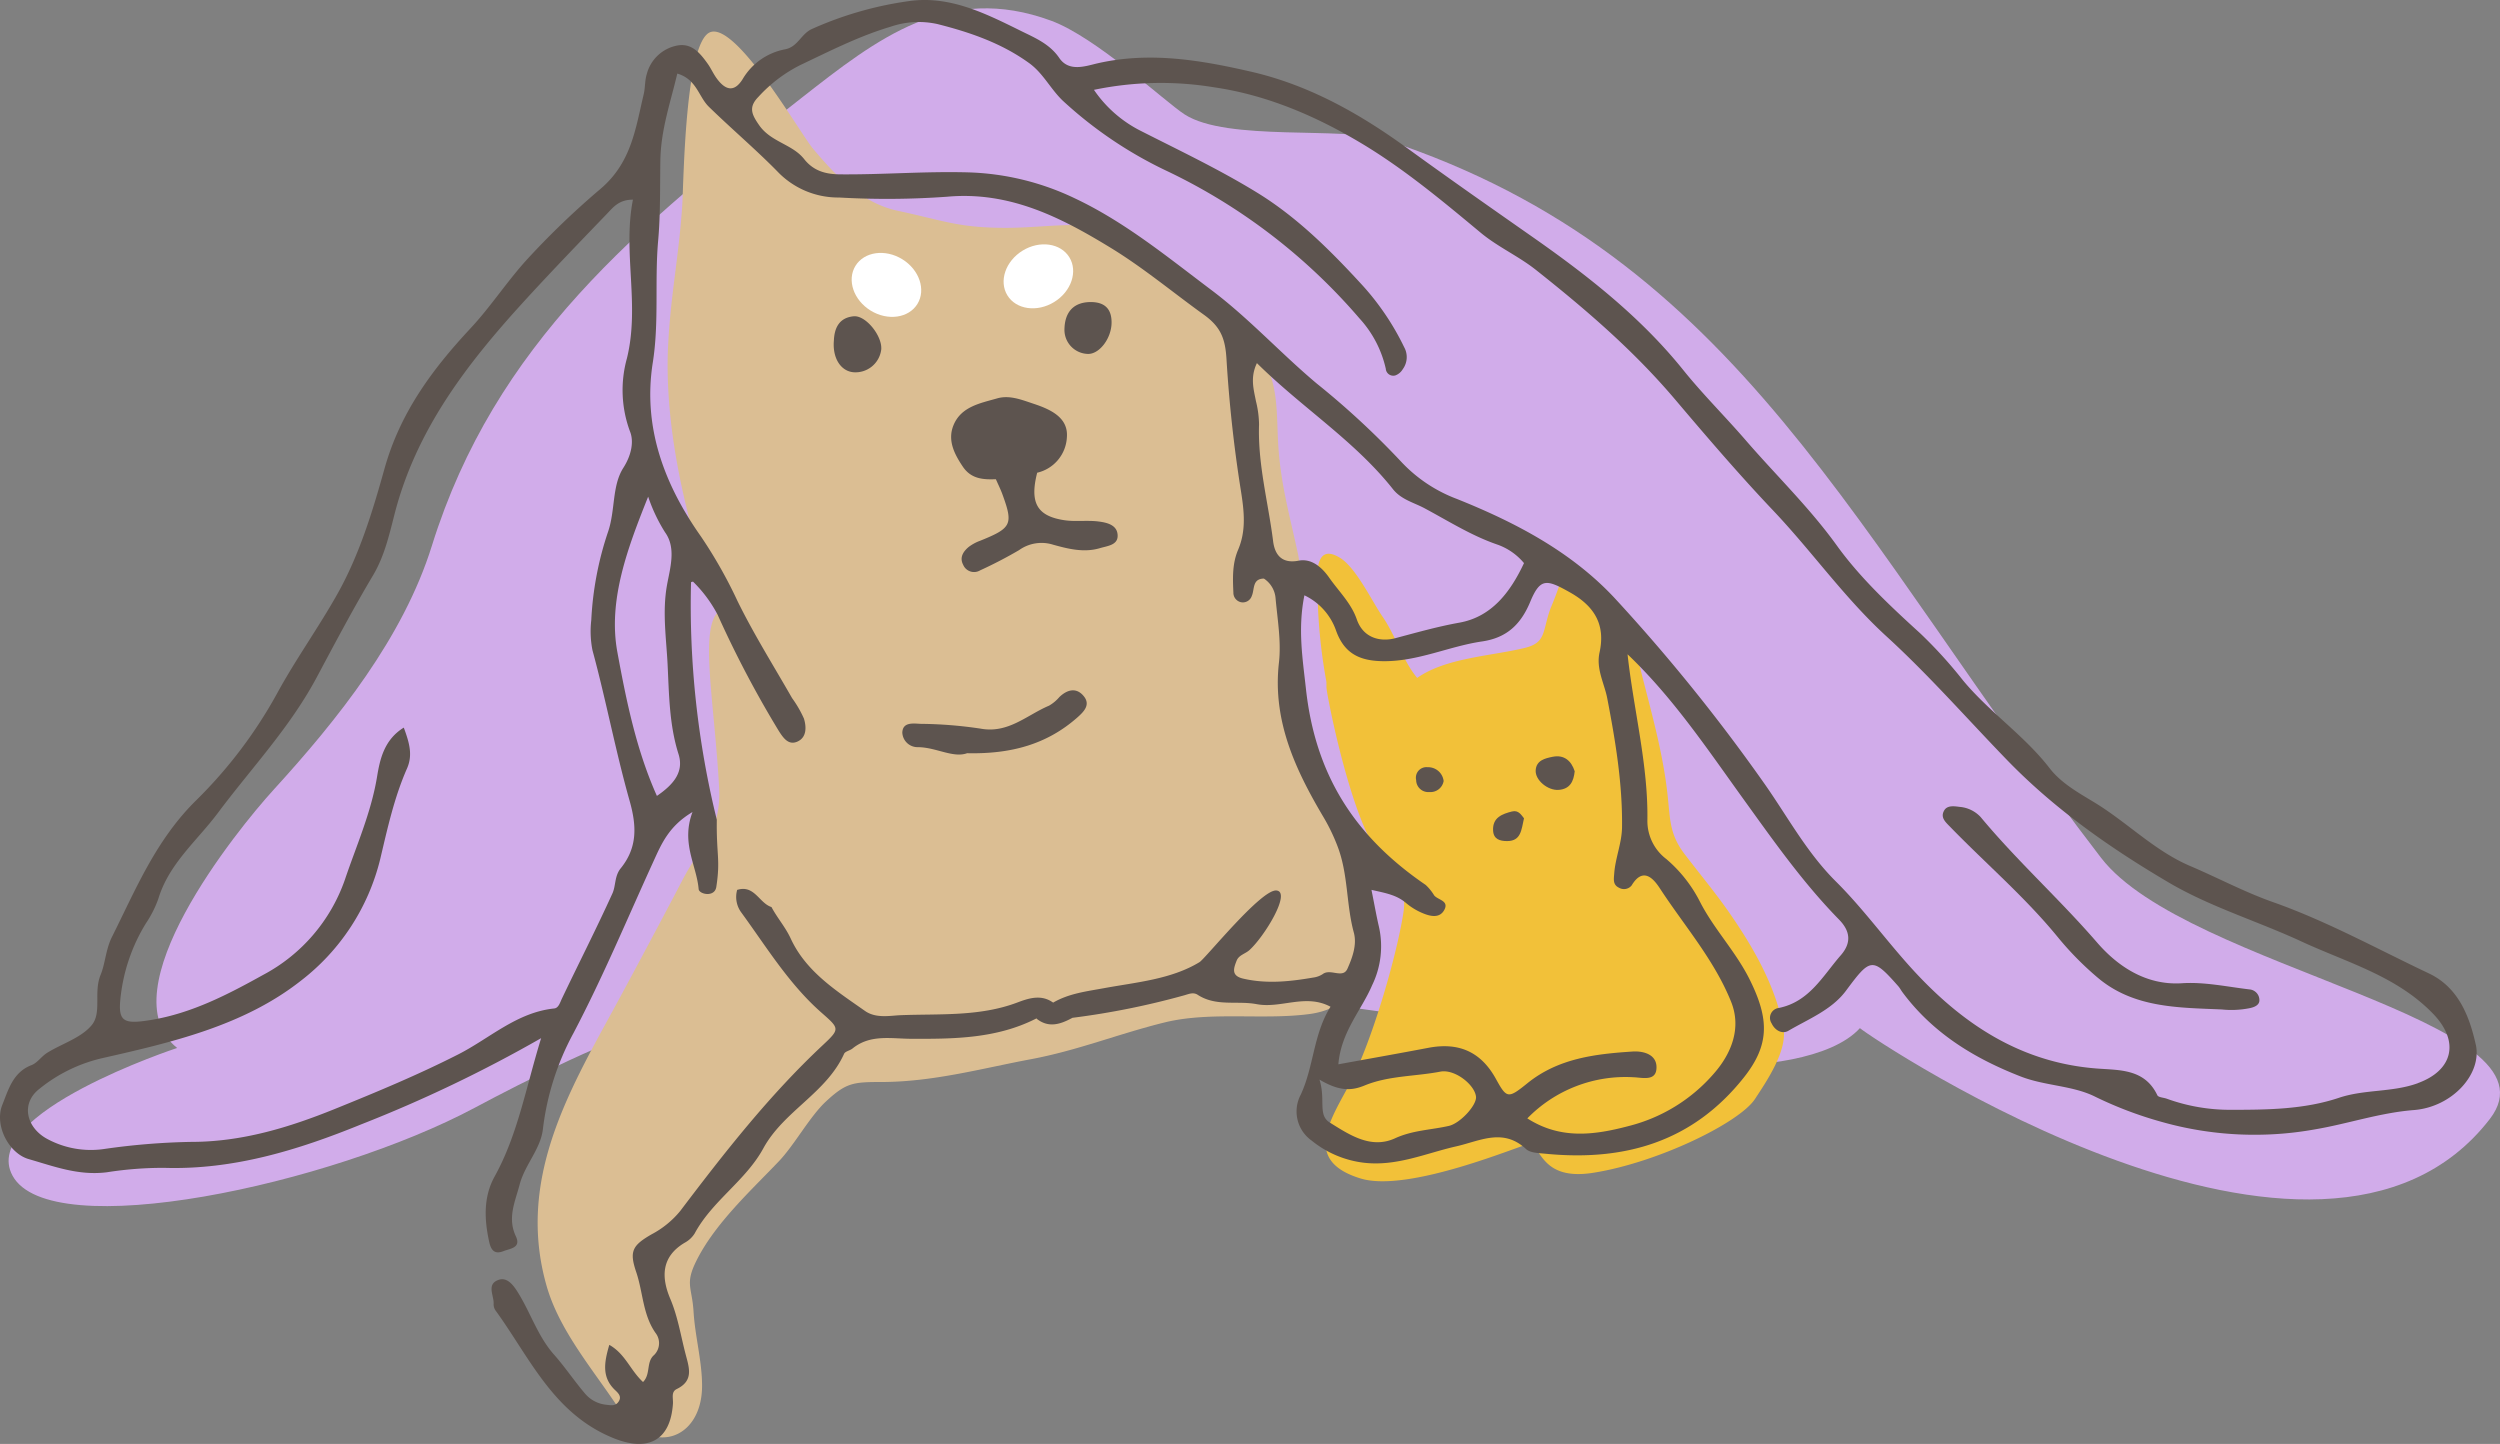 <svg id="グループ_117" data-name="グループ 117" xmlns="http://www.w3.org/2000/svg" xmlns:xlink="http://www.w3.org/1999/xlink" width="420.467" height="242.848" viewBox="0 0 420.467 242.848">
  <rect x="0" y="0" width="420.467" height="242.848" fill="#808080" stroke="none"/>
  <defs>
    <clipPath id="clip-path">
      <rect id="長方形_235" data-name="長方形 235" width="420.467" height="242.848" transform="translate(0 0)" fill="none"/>
    </clipPath>
  </defs>
  <g id="グループ_117-2" data-name="グループ 117" transform="translate(0 -0.001)" clip-path="url(#clip-path)">
    <path id="パス_190" data-name="パス 190" d="M34.78,181.064c-11.9-9.478,10.029-36.635,16.238-43.442,10.752-11.788,21.789-25.575,26.609-41.031C88.221,62.637,112.119,42.954,139.767,21.3c12.735-9.974,24.7-19.385,42.01-13,7.6,2.8,19.064,13.565,22.432,15.749,7.158,4.644,26.783,1.957,33.887,4.3,59.457,19.59,78.656,66.649,120.27,120.748,14.318,18.614,78.27,27.2,65.384,43.909-28.493,36.935-103.421-13.165-105.952-15.273-4.772,5.251-17.181,6.681-25.772,6.2-21.515-1.194-99.747-24.817-174.679-7.159-8.813,2.077-24.482,10.058-32.453,14.318-24.313,12.994-71.445,23.1-77.8,11.454-5.727-10.5,27.682-21.477,27.682-21.477" transform="translate(-4.986 -4.813)" fill="#d1acea" fill-rule="evenodd"/>
    <path id="パス_191" data-name="パス 191" d="M423.076,76.612c.378-8.486,1.855-15.459,2.387-23.863.242-3.818.453-27.709,4.772-29.114,4.47-1.454,15.01,16.963,17.181,19.568,3.989,4.791,8.378,9.237,14.318,10.5,7.539,1.6,10.126,2.864,18.136,2.864,3.937,0,7.714-.461,11.454-.477,3.988-.016,5.805,1.9,9.175,3.71a53.693,53.693,0,0,1,15.524,12.133c2.19,2.535,6.261,5.1,7.755,8.019,1.914,3.728,1.659,8.6,1.909,12.886.405,6.9,1.977,12.194,3.34,18.613,1.412,6.652-2.049,14.29-.463,21.453,1.484,6.7,2.373,17.659,7.145,21.979,5.174,4.686,4.788,11.565,5.25,18.613.488,7.424-1.845,14.214-10.023,15.3-7.81,1.032-16.677-.478-24.34,1.408s-14.617,4.711-22.456,6.179c-8.308,1.556-16.493,3.842-25.27,3.842-4.666,0-5.857.146-9.187,3.223-2.785,2.574-5.326,7.346-8,10.142-4.784,5.007-10.74,10.468-13.84,16.7-1.962,3.944-.731,4.4-.477,8.591.249,4.1,1.425,8.3,1.43,12.409.013,9.189-8.616,12.062-13.957,3.923-4.224-6.436-9.992-13.047-12.173-20.628-5.09-17.695,3.575-32.562,11.335-46.771,2.886-5.284,8.667-16.126,11.454-21.477,3.326-6.389,6.622-8.414,6.205-15.75-.842-14.821-3.341-26.727,0-29.591,0,0-9.545-22.908-8.591-44.385" transform="translate(-310.717 -18.244)" fill="#dbbe93" fill-rule="evenodd"/>
    <path id="パス_192" data-name="パス 192" d="M984.135,434.678a90.194,90.194,0,0,1-1.432-12.886c-.049-3.319-1.194-10.966,3.7-7.99,2.708,1.645,5.383,7.306,7.186,9.924,2.228,3.237,3.4,7.41,5.81,10.285,4.881-3.424,12.544-3.669,18.147-5.058,3.634-.9,2.881-2.849,4.3-6.682a60.3,60.3,0,0,0,2.47-7.017c2.441,2.584,5.972,4.192,8.521,7.014,3.216,3.561,3.076,6.12,4.176,10.5,1.738,6.924,3.739,13.822,4.508,21,.44,4.108.328,6.57,2.874,9.9,2.476,3.24,5.133,6.441,7.4,9.69,4.213,6.042,7.891,12.52,9.2,19.533.7,3.734-2.679,8.746-4.785,11.943-2.63,3.994-16.32,10.69-27.2,12.408-9.069,1.432-8.609-4.81-10.978-4.772-1.031.015-20.046,8.219-28.159,5.727-9.676-2.971-5.223-9.577-1.908-15.75,3.7-6.895,7.876-21.254,9.067-28.636.465-2.876.349-3.967-4.3-10.5-4.722-6.638-8.589-26.735-8.589-27.682Z" transform="translate(-761.049 -319.993)" fill="#f2c139" fill-rule="evenodd"/>
    <path id="パス_193" data-name="パス 193" d="M734.308,317.21c-1.871-.222-3.811.074-5.668-.206-4.614-.693-5.844-2.955-4.566-7.985a6.463,6.463,0,0,0,5-6.016c.233-3.287-2.781-4.647-5.595-5.579-1.989-.659-4.045-1.507-6.127-.91-2.849.819-6.1,1.379-7.371,4.566-1,2.5.149,4.782,1.59,6.92,1.394,2.068,3.409,2.194,5.558,2.113.375.861.8,1.705,1.119,2.588,1.826,5.018,1.518,5.625-3.736,7.749a7.293,7.293,0,0,0-1.972,1.066c-.9.756-1.557,1.755-.917,2.973a1.982,1.982,0,0,0,2.861.948,73.719,73.719,0,0,0,6.545-3.4,6.5,6.5,0,0,1,5.769-.9c2.434.671,5.125,1.371,7.81.573,1.273-.38,2.992-.506,3-2.064.014-1.857-1.832-2.259-3.3-2.434" transform="translate(-549.635 -229.512)" fill="#5d544f" fill-rule="evenodd"/>
    <path id="パス_194" data-name="パス 194" d="M675.877,524.6c3.02.05,5.849,1.864,8.19,1.017,7.41.163,13.4-1.5,18.493-5.97,1.248-1.095,2.359-2.272,1-3.771-1.227-1.356-2.72-.911-3.981.3a6.542,6.542,0,0,1-1.739,1.448c-3.718,1.569-6.832,4.706-11.479,3.863a71.682,71.682,0,0,0-10.092-.811c-1.178-.045-3.052-.379-3.1,1.5a2.575,2.575,0,0,0,2.707,2.422" transform="translate(-521.412 -398.935)" fill="#5d544f" fill-rule="evenodd"/>
    <path id="パス_195" data-name="パス 195" d="M625.269,245.356a4.362,4.362,0,0,0,4.71-3.864c.155-2.275-2.615-5.733-4.638-5.544-2.572.241-3.257,2.153-3.332,4.1-.252,2.944,1.17,5.109,3.26,5.307" transform="translate(-481.762 -182.751)" fill="#5d544f" fill-rule="evenodd"/>
    <path id="パス_196" data-name="パス 196" d="M797.986,234.077c1.971.127,4.066-2.6,4.064-5.292.009-2.353-1.241-3.436-3.521-3.428-2.849.008-4.392,1.668-4.406,4.7a4.049,4.049,0,0,0,3.863,4.019" transform="translate(-615.098 -174.553)" fill="#5d544f" fill-rule="evenodd"/>
    <path id="パス_197" data-name="パス 197" d="M416.384,175.653c-1.084-4.869-2.982-9.622-7.895-11.947-8.688-4.111-17.116-8.778-26.235-11.994-4.75-1.677-9.241-4.076-13.887-6.057-6-2.561-10.555-7.31-16.057-10.663-2.625-1.6-5.615-3.23-7.585-5.783-4.266-5.524-10.139-9.417-14.6-14.81a75.789,75.789,0,0,0-7.161-7.872c-5.021-4.572-10.094-9.313-14.038-14.784-4.609-6.394-10.254-11.833-15.341-17.724-3.388-3.92-7.222-7.726-10.472-11.771-7.2-8.96-16.155-15.946-25.315-22.362-7.068-4.952-14.192-9.933-21.173-15.006-8.072-5.865-16.572-10.6-26.194-12.818-8.452-1.945-17.07-3.428-25.891-1.4-1.907.438-4.743,1.5-6.376-.9-1.621-2.39-4.144-3.418-6.453-4.559C165.752,2.255,159.634-.841,152.721.207a59.935,59.935,0,0,0-16.21,4.688c-1.771.817-2.329,2.971-4.436,3.392a10.558,10.558,0,0,0-7.184,5.042c-1.381,2.2-2.866,1.93-4.4-.213-.548-.766-.931-1.65-1.48-2.416-1.249-1.741-2.659-3.493-5.077-3.048a6.56,6.56,0,0,0-5.16,4.833c-.338,1.068-.248,2.265-.51,3.365-1.381,5.758-2.037,11.47-7.28,15.93A137.291,137.291,0,0,0,88.7,43.571c-3.407,3.722-6.117,7.951-9.553,11.638-6.406,6.873-11.842,14.15-14.493,23.665-1.987,7.132-4.218,14.47-7.923,21.053-3.177,5.645-6.982,10.938-10.085,16.619a77.586,77.586,0,0,1-13.612,18.017c-6.809,6.688-10.162,14.939-14.21,23.029-1.039,2.075-1.122,4.477-1.906,6.373-1.2,2.913.225,6.338-1.466,8.415-1.76,2.165-4.986,3.119-7.518,4.686-.954.589-1.652,1.7-2.653,2.081-3.114,1.191-3.886,4.175-4.891,6.671-1.381,3.428,1.089,8.163,4.433,9.125,4.279,1.23,8.4,2.824,13.175,2.214a61,61,0,0,1,9.632-.739c11.622.359,22.49-2.99,33.082-7.3a230.375,230.375,0,0,0,30.3-14.514c-2.6,8.446-3.931,16.238-7.82,23.263-1.916,3.458-1.743,7.281-.9,11.073.3,1.333.911,2.065,2.358,1.494,1.153-.456,3.038-.542,2.112-2.5-1.463-3.1-.124-5.814.638-8.717.876-3.34,3.548-5.982,3.912-9.347a44.984,44.984,0,0,1,5.123-16.084c4.953-9.41,9.033-19.2,13.435-28.84,1.37-3,2.6-5.991,6.6-8.375-1.964,5.239.685,8.935,1.032,12.96.075.881,2.693,1.444,2.97-.357.716-4.653,0-5.369.084-11.3a151.15,151.15,0,0,1-4.333-39.949c.044-.018.076-.041.121-.057.073-.025.141-.029.212-.046A22.2,22.2,0,0,1,120.7,103.4a178.617,178.617,0,0,0,10.27,19.514c.781,1.224,1.637,2.448,3.094,1.834,1.639-.689,1.58-2.487,1.145-3.895a18.773,18.773,0,0,0-1.988-3.434c-3.1-5.424-6.431-10.73-9.179-16.324a78.561,78.561,0,0,0-6.117-10.816c-6.253-8.847-9.837-18.492-8.135-29.3,1.08-6.853.3-13.666.9-20.485.4-4.465.3-9.022.373-13.509.084-5.2,1.7-9.715,2.848-14.609,3.269.962,3.573,3.886,5.3,5.572,3.8,3.708,7.889,7.171,11.558,10.91a14.121,14.121,0,0,0,10.371,4.361,140.54,140.54,0,0,0,18.172-.134c10.489-.942,19.091,3.453,27.557,8.634,5.5,3.367,10.435,7.5,15.645,11.245,2.921,2.1,3.568,4.179,3.767,7.464.449,7.385,1.253,14.775,2.418,22.082.551,3.464.919,6.716-.468,9.966-1,2.343-.9,4.776-.792,7.212A1.626,1.626,0,0,0,208.8,101.3a1.588,1.588,0,0,0,1.745-1.1c.477-1.082.046-2.861,2.025-2.891a4.373,4.373,0,0,1,1.97,3.374c.323,3.577.962,7.232.562,10.752-1.11,9.765,2.75,17.981,7.465,25.951a31.615,31.615,0,0,1,2.4,4.975c1.8,4.7,1.432,9.731,2.729,14.487.556,2.04-.245,4.219-1.079,6.087-.769,1.717-2.85-.086-4.142.888a3.769,3.769,0,0,1-1.6.587c-3.915.673-7.827,1.1-11.784.182-2.052-.475-1.625-1.7-1.112-3.006.383-.973,1.455-1.162,2.14-1.776,2.528-2.266,7.121-9.8,4.561-10.042s-11.951,11.453-12.941,12.054c-4.755,2.89-10.593,3.372-16.027,4.369-3,.552-5.921.889-8.588,2.437-2-1.447-4.138-.731-6.027-.017-6.37,2.4-13.071,1.871-19.621,2.131-1.766.07-4.144.583-5.989-.713-4.821-3.389-9.917-6.593-12.49-12.163-.9-1.948-2.274-3.481-3.244-5.314-2.058-.641-2.871-3.8-5.772-2.882a4.386,4.386,0,0,0,.682,3.779c4.245,5.806,8,12.023,13.468,16.84,3.042,2.682,3.2,2.731.3,5.445-9.026,8.443-16.593,18.12-24.02,27.93a15.611,15.611,0,0,1-4.834,3.939c-3.253,1.88-3.756,2.861-2.568,6.36,1.145,3.378,1.085,7.12,3.236,10.21a2.8,2.8,0,0,1-.231,3.721c-1.373,1.17-.537,3.215-1.864,4.543-2.152-1.977-2.969-4.726-5.674-6.249-.888,3.022-1.28,5.513,1.025,7.659.6.559,1.068,1.109.523,1.913-.514.756-1.285.594-2.056.5a5.358,5.358,0,0,1-3.494-1.787c-1.846-2.143-3.416-4.525-5.291-6.64-2.787-3.146-3.978-7.171-6.178-10.623-.705-1.106-1.733-2.453-3.152-1.953-2.057.723-.788,2.592-.828,3.985a1.889,1.889,0,0,0,.268,1.094c5.794,7.951,9.745,17.46,19.931,21.557,5.668,2.281,9.523.5,9.956-5.794.064-.943-.354-2,.652-2.487,2.888-1.408,2.065-3.6,1.476-5.857-.814-3.12-1.3-6.3-2.58-9.322-1.534-3.63-1.521-7.08,2.439-9.427a4.453,4.453,0,0,0,1.661-1.547c2.96-5.5,8.585-8.881,11.548-14.314,3.427-6.286,10.6-9.293,13.591-15.91.192-.421.98-.536,1.414-.89,2.975-2.416,6.46-1.65,9.834-1.633,7.194.034,14.377-.017,21.025-3.388,0-.024.009-.045.011-.069,2.052,1.712,4.088,1.036,6.122-.073a130.844,130.844,0,0,0,18.883-3.807c.733-.214,1.463-.53,2.178-.063,3.094,2.022,6.653.954,9.919,1.574,4.1.779,8.227-1.817,12.425.437-2.9,4.6-2.8,10.076-5.028,14.824a6,6,0,0,0,1.843,7.679,17.168,17.168,0,0,0,8.783,3.729c5.535.649,10.428-1.594,15.556-2.757,3.978-.9,7.864-3.134,11.723.452.724.672,2.165.682,3.294.794,13.243,1.3,24.724-1.961,33.334-12.814,4.378-5.517,4.276-9.835,1.024-16.419-2.361-4.781-6.064-8.553-8.433-13.222a23.214,23.214,0,0,0-5.631-7.116,8.039,8.039,0,0,1-3.174-6.425c.153-9.417-2.3-18.544-3.336-28.007,7.649,7.286,13.419,15.932,19.449,24.3,5.073,7.034,10.031,14.1,16.116,20.315,1.747,1.784,2.264,3.756.294,6.014-3.034,3.478-5.27,7.787-10.379,8.851a1.684,1.684,0,0,0-1.248,2.6c.546,1.172,1.764,1.859,2.815,1.243,3.4-1.991,7.3-3.515,9.689-6.738,4.1-5.524,4.444-5.7,8.807-.744.25.282.425.632.65.94,5.108,6.907,12.077,11.172,19.951,14.236,4.1,1.593,8.76,1.5,12.548,3.414a64.8,64.8,0,0,0,11.03,4.185,57.382,57.382,0,0,0,25.987,1.271c5.51-.94,10.85-2.784,16.548-3.232,6.415-.5,11.514-6.058,10.4-11.046M104.392,146.043c-1.06,1.316-.8,2.916-1.388,4.217-2.7,5.935-5.666,11.753-8.475,17.642-.337.7-.569,1.631-1.323,1.709-6.289.657-10.851,5.035-16.137,7.724-6.776,3.448-13.774,6.353-20.763,9.181-7.654,3.1-15.62,5.538-24.134,5.534a116.1,116.1,0,0,0-14.77,1.212,15.432,15.432,0,0,1-9.269-1.607c-3.7-1.873-4.715-6.026-1.518-8.514a26.049,26.049,0,0,1,10.516-5.158c11.732-2.662,23.807-5.445,33.443-13.013a36.861,36.861,0,0,0,13.38-20.508c1.221-5.153,2.35-10.339,4.5-15.215,1.014-2.3.369-4.379-.541-6.875-3.347,2.065-4.028,5.433-4.5,8.282-1,6.062-3.493,11.614-5.41,17.308a28.856,28.856,0,0,1-13.728,15.992c-5.942,3.3-11.987,6.45-18.847,7.586-5.017.829-5.7.2-5.055-4.586a29.973,29.973,0,0,1,4.188-11.693,18.382,18.382,0,0,0,2.06-4.068c1.789-5.948,6.52-9.775,10.044-14.493,5.62-7.524,12.081-14.305,16.624-22.817,3.042-5.7,6.119-11.52,9.457-17.127,1.873-3.147,2.7-6.71,3.586-10.183,3.624-14.232,12.125-25.294,21.83-35.918,4.582-5.017,9.3-9.894,14-14.782.993-1.03,1.964-2.307,4.289-2.288-1.748,8.892,1.2,17.686-1.011,26.684a19.987,19.987,0,0,0,.509,12.275c.677,1.63.3,3.931-1.11,6.141-1.932,3.024-1.333,7.129-2.567,10.743A54.67,54.67,0,0,0,99.445,104.3a16.34,16.34,0,0,0,.2,5.058c2.286,8.412,3.891,17,6.258,25.364,1.23,4.341,1.256,7.9-1.508,11.322m7.471-56.5c1.9,2.652.823,6.016.312,8.876-.8,4.49-.12,8.914.1,13.276.252,5.02.268,10.175,1.837,15.121.94,2.959-.751,5.078-3.633,7.045-3.5-7.818-5.176-16.187-6.65-24.191-1.613-8.76,1.78-17.635,5.179-26.139a27.794,27.794,0,0,0,2.853,6.012m102.258,1.484c-.824-6.544-2.6-12.984-2.366-19.637a17.1,17.1,0,0,0-.52-3.906c-.375-1.97-1.006-3.974.159-6.414,7.579,7.5,16.421,13.041,22.882,21.2,1.385,1.751,3.51,2.25,5.291,3.2,4,2.136,7.863,4.6,12.209,6.1a10.254,10.254,0,0,1,4.539,3.137c-2.324,4.958-5.484,9.053-10.88,10.017-3.69.662-7.2,1.668-10.787,2.616-2.386.631-5.338.061-6.456-3.175-.94-2.722-3.032-4.713-4.643-7.012-1.281-1.829-3.018-3.265-5.15-2.854-2.992.578-4.021-1.217-4.278-3.266m29.55,98.329c-3.009.683-6.077.721-9.039,2.081-4.066,1.868-7.695-.6-10.99-2.652-2.048-1.28-.649-3.813-1.727-7.22,3.3,1.957,5.345,1.918,7.571,1,4.054-1.675,8.513-1.518,12.767-2.338,2.394-.462,5.764,2.176,5.99,4.208.158,1.419-2.646,4.484-4.572,4.923m30.741-40.435c2-3.339,3.838-.923,4.769.5,4.1,6.283,9.141,12.008,11.976,19.077,1.734,4.321.134,8.626-2.974,12.131a27.993,27.993,0,0,1-14.233,8.74c-5.762,1.524-11.474,2.318-17.075-1.281a23.068,23.068,0,0,1,17.906-6.915c1.406.053,3.617.676,3.806-1.361.23-2.476-2.173-3.088-4.018-2.967-6.261.412-12.471,1.131-17.66,5.317-3.259,2.628-3.484,2.617-5.306-.695-2.553-4.644-6.323-6.21-11.391-5.242-4.954.945-9.921,1.82-15.117,2.77.461-5.515,3.887-9.079,5.683-13.313a14.968,14.968,0,0,0,1.145-9.8c-.429-1.834-.752-3.694-1.261-6.227,2.371.54,4.213.838,5.818,2.214a10.712,10.712,0,0,0,2.916,1.755c1.244.5,2.778.835,3.536-.638.786-1.525-1.091-1.623-1.722-2.4a8.28,8.28,0,0,0-1.426-1.758c-12.12-8.273-18.587-18.7-20.146-33.008-.547-5.016-1.393-10.076-.255-15.706a10.35,10.35,0,0,1,5.349,6.008c1.4,3.842,4.01,5.029,7.9,5.071,5.831.065,11.049-2.506,16.649-3.323,4.069-.6,6.474-2.793,8.08-6.657,1.691-4.069,2.761-3.8,6.691-1.587,4.182,2.352,5.982,5.492,4.968,10.1-.609,2.768.814,5.219,1.291,7.687,1.385,7.186,2.57,14.312,2.494,21.653-.028,2.718-1.124,5.182-1.316,7.834-.069.968-.264,1.906.832,2.411a1.651,1.651,0,0,0,2.09-.392m132.236,33.252c-4.3,1.569-8.908,1-13.262,2.454-5.918,1.983-12.171,2.02-18.394,2.022a31.214,31.214,0,0,1-10.583-1.872c-.539-.192-1.4-.218-1.572-.578-2.132-4.48-6.383-4.2-10.244-4.5-12.9-1.01-22.727-7.636-31.108-16.859-4.341-4.778-8.153-10.063-12.718-14.6-5.044-5.014-8.276-11.213-12.319-16.876a303,303,0,0,0-24.883-30.776c-7.282-7.808-16.709-12.744-26.532-16.678a24.7,24.7,0,0,1-9.35-6.236,137.534,137.534,0,0,0-14.215-13.168c-6.057-5.076-11.386-10.959-17.727-15.731-7.4-5.565-14.587-11.479-23-15.439A44.363,44.363,0,0,0,162.8,28.99c-7.209-.2-14.361.4-21.542.333-2.367-.021-4.417-.548-6.017-2.574-1.974-2.5-5.552-2.839-7.537-5.657-1.335-1.9-1.826-3.093-.133-4.819a24.28,24.28,0,0,1,7.064-5.348c4.975-2.356,9.836-4.848,15.148-6.43a14.556,14.556,0,0,1,7.875-.45c5.48,1.384,10.778,3.2,15.442,6.577,2.349,1.7,3.564,4.318,5.637,6.306A69.727,69.727,0,0,0,196.514,28.88a98.476,98.476,0,0,1,32.107,24.643,18.511,18.511,0,0,1,4.451,8.5,1.257,1.257,0,0,0,1.659,1.1,2.445,2.445,0,0,0,1.2-1.036,3.431,3.431,0,0,0,.228-3.7,43.76,43.76,0,0,0-6.91-10.286c-5.351-5.846-10.986-11.491-17.74-15.653-6.287-3.873-13-7.064-19.6-10.412a20.881,20.881,0,0,1-7.921-6.925,55.027,55.027,0,0,1,20.183-.43c8.949,1.3,17.207,4.879,24.8,9.424,7.131,4.266,13.625,9.681,20.042,15.02,2.93,2.437,6.356,3.927,9.34,6.295,8.418,6.676,16.41,13.532,23.443,21.842,5.32,6.283,10.747,12.613,16.454,18.63,6.527,6.879,11.972,14.687,19.045,21.15,7.139,6.524,13.544,13.849,20.285,20.806,8,8.257,17.391,14.827,27.189,20.589,6.966,4.1,14.919,6.484,22.306,9.908,7.667,3.554,16.047,5.8,22.2,12.223,4.4,4.592,3.332,9.432-2.625,11.6" transform="translate(0 0.001)" fill="#5d544f" fill-rule="evenodd"/>
    <path id="パス_198" data-name="パス 198" d="M1500.962,632.334c-3.772-.448-7.593-1.286-11.331-1.039-6.231.414-11.02-3.06-14.307-6.863-6.288-7.269-13.435-13.7-19.568-21.084a5.423,5.423,0,0,0-3.528-1.713c-.944-.126-2.1-.291-2.612.61-.685,1.2.244,1.957,1.1,2.841,5.979,6.152,12.525,11.745,17.983,18.42a52.37,52.37,0,0,0,6.76,6.867c6.06,5.109,13.558,5.012,20.875,5.334a15.484,15.484,0,0,0,4.563-.2c.786-.143,1.66-.467,1.735-1.233a1.809,1.809,0,0,0-1.672-1.94" transform="translate(-1122.635 -465.927)" fill="#5d544f" fill-rule="evenodd"/>
    <path id="パス_199" data-name="パス 199" d="M1148.5,564.329c-1.2.249-2.721.562-2.831,2.262-.109,1.671,2.06,3.451,3.891,3.3,1.874-.155,2.494-1.4,2.672-3.129-.571-1.784-1.8-2.83-3.731-2.433" transform="translate(-887.389 -437.043)" fill="#5d544f" fill-rule="evenodd"/>
    <path id="パス_200" data-name="パス 200" d="M1117.078,605.216c-1.637.417-3.294,1-3.186,3.2.071,1.481,1.148,1.775,2.336,1.781,2.364.012,2.417-1.859,2.863-3.83-.44-.541-.921-1.428-2.013-1.149" transform="translate(-862.775 -468.737)" fill="#5d544f" fill-rule="evenodd"/>
    <path id="パス_201" data-name="パス 201" d="M1058.389,572.371a1.771,1.771,0,0,0-1.908,2.167,2.03,2.03,0,0,0,2.214,2.01,2.247,2.247,0,0,0,2.408-1.854,2.632,2.632,0,0,0-2.714-2.322" transform="translate(-818.301 -443.337)" fill="#5d544f" fill-rule="evenodd"/>
    <path id="パス_202" data-name="パス 202" d="M646.437,197.272c-1.469,2.385-4.992,2.883-7.868,1.112s-4.019-5.141-2.55-7.526,4.992-2.884,7.868-1.113,4.019,5.141,2.55,7.527" transform="translate(-492.14 -146.148)" fill="#fff" fill-rule="evenodd"/>
    <path id="パス_203" data-name="パス 203" d="M749.375,190.883c1.469,2.385,4.992,2.883,7.868,1.112s4.019-5.141,2.55-7.526-4.992-2.884-7.868-1.113-4.019,5.141-2.55,7.527" transform="translate(-579.942 -141.199)" fill="#fff" fill-rule="evenodd"/>
  </g>
</svg>
